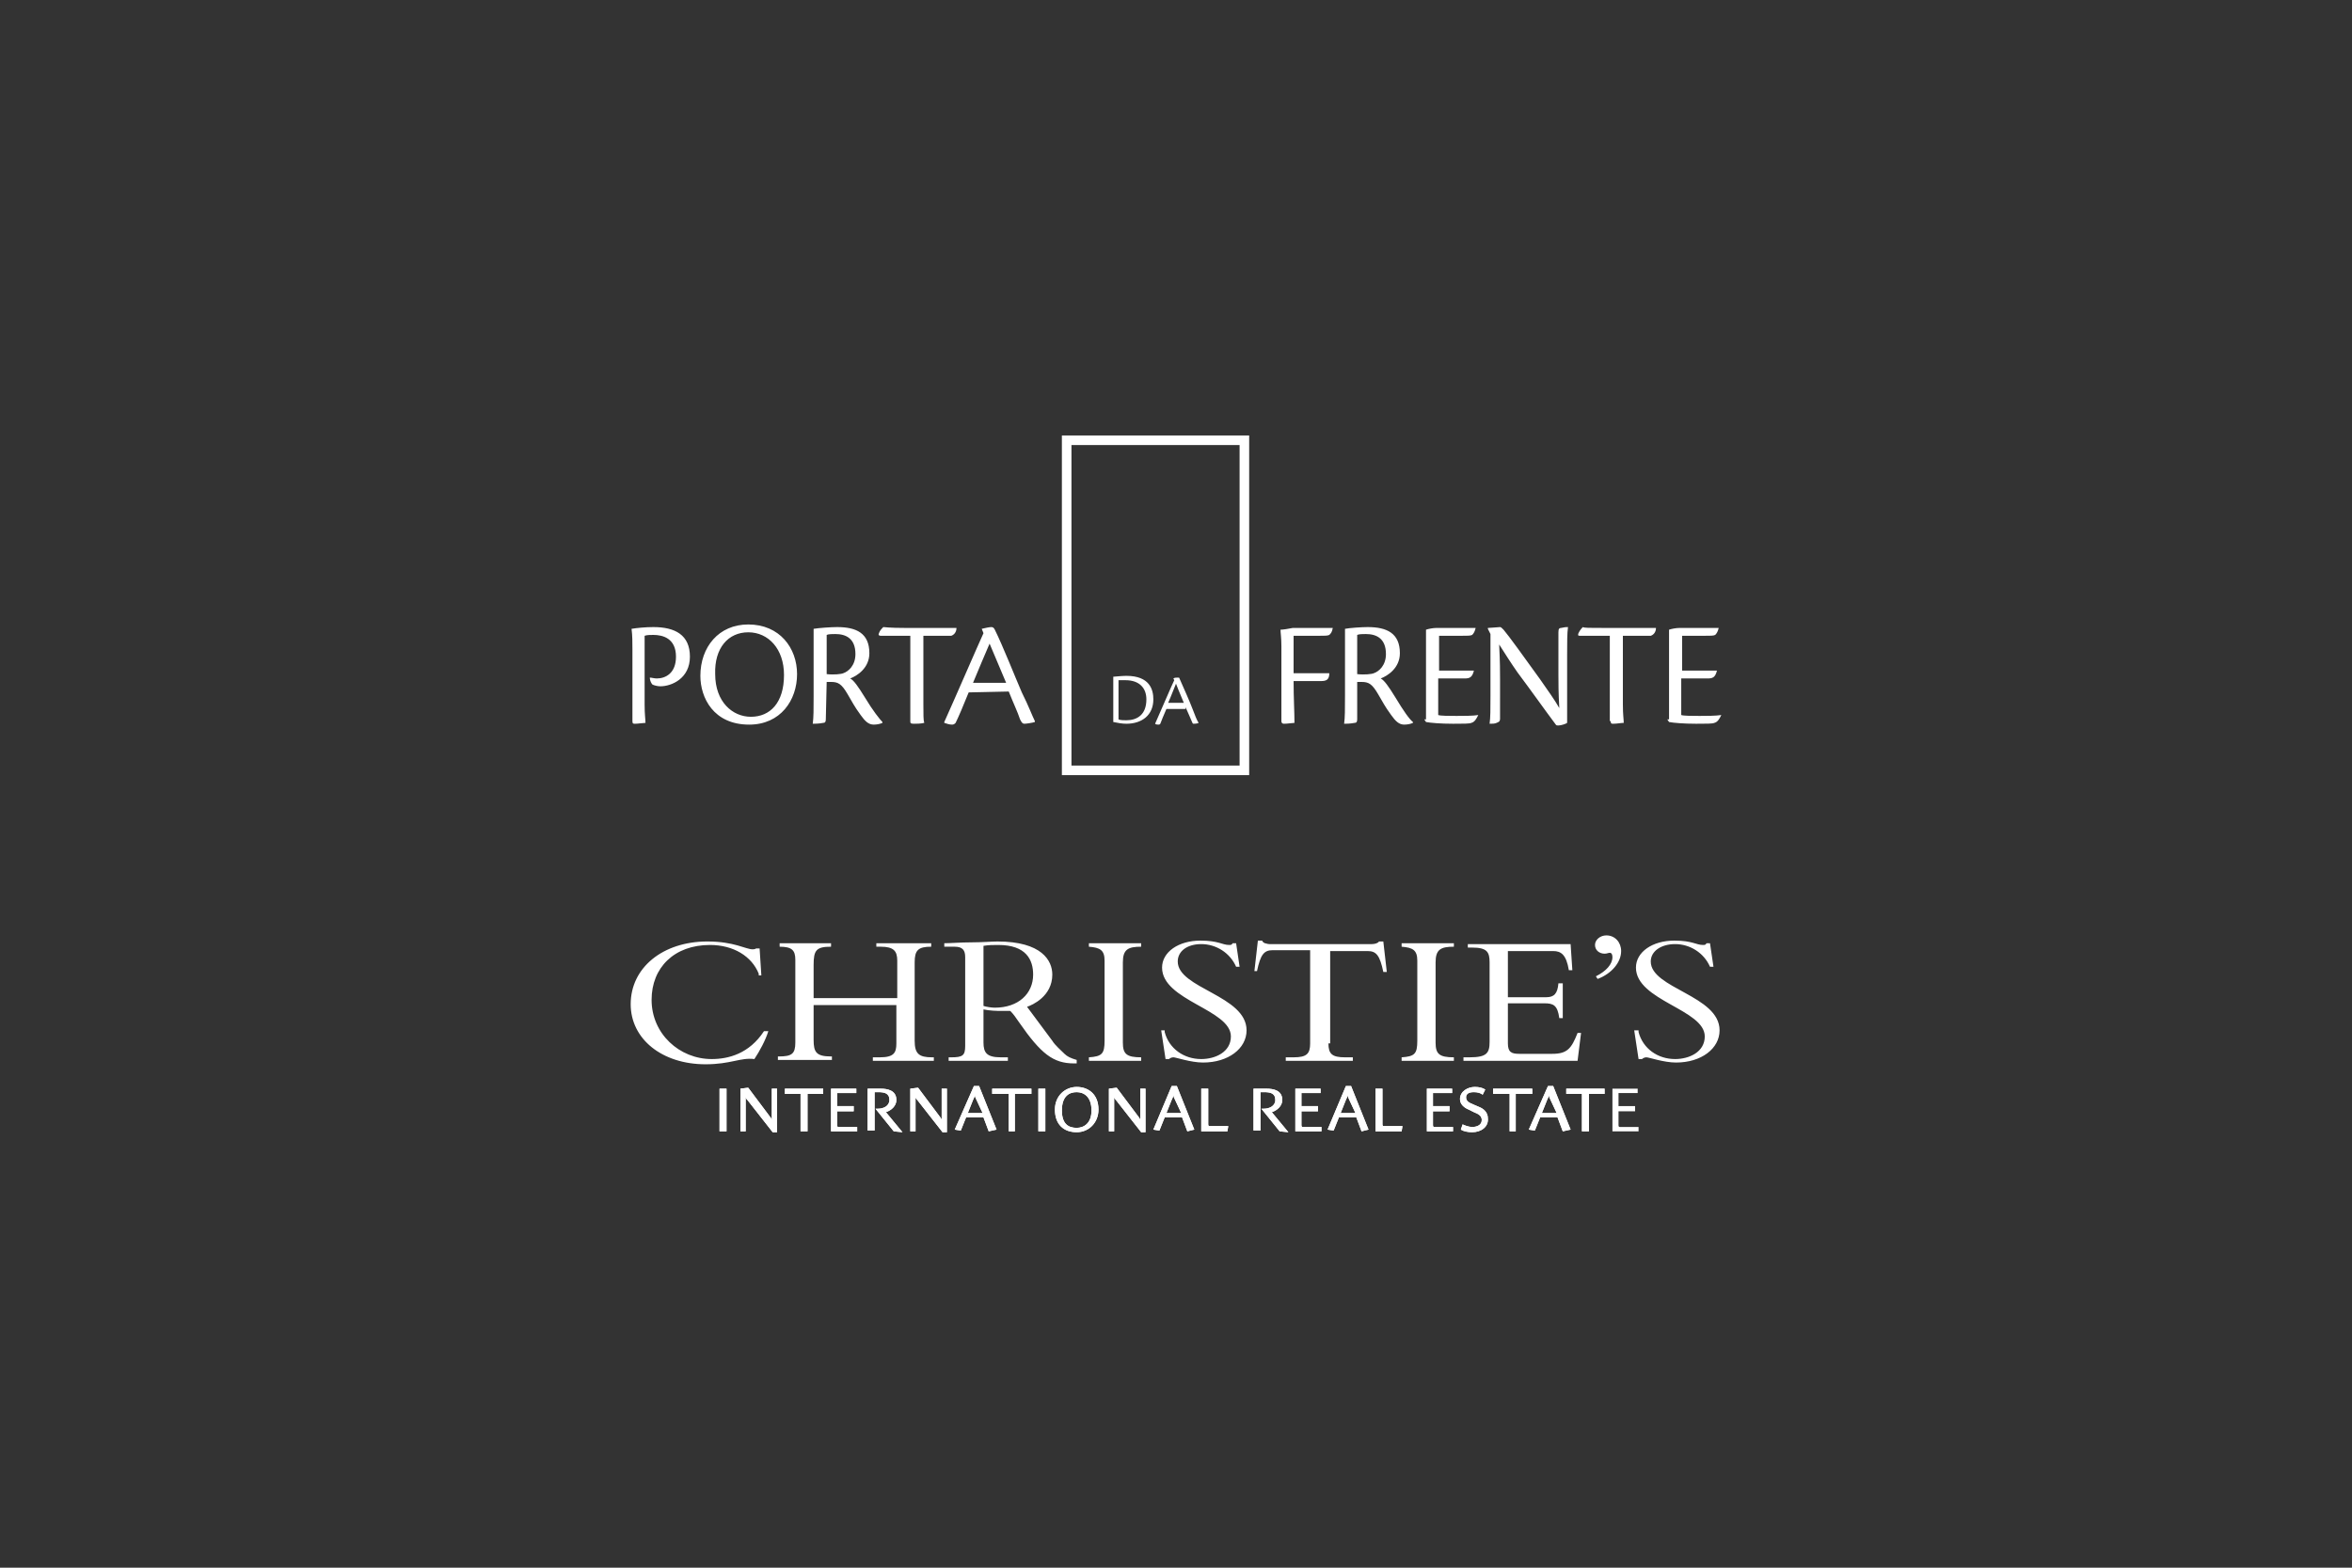 <?xml version="1.0" encoding="utf-8"?>
<!-- Generator: Adobe Illustrator 22.1.0, SVG Export Plug-In . SVG Version: 6.00 Build 0)  -->
<svg version="1.1" id="Layer_1" xmlns="http://www.w3.org/2000/svg" xmlns:xlink="http://www.w3.org/1999/xlink" x="0px" y="0px"
	 viewBox="0 0 270 180" style="enable-background:new 0 0 270 180;" xml:space="preserve">
<rect x="0" y="0" width="270" height="180" fill="#333333" stroke="none"/>
<style type="text/css">
	.st0{fill:#FFFFFF;}
</style>
<g>
	<path class="st0" d="M72.6,82.8c0,0.3,0.1,0.3,0.3,0.3c0.3,0,1-0.1,1.2-0.1c0-0.4-0.1-0.9-0.1-2.1V73c0.3-0.1,0.6-0.1,1-0.1
		c1.1,0,2.6,0.4,2.6,2.5c0,1.9-1.2,2.5-2.2,2.5c-0.3,0-0.6-0.1-0.8-0.1c0,0.4,0.2,0.7,0.3,0.8c0.2,0.1,0.6,0.2,0.9,0.2
		c1.3,0,3.4-0.9,3.4-3.4S77.5,72,75,72c-0.9,0-1.9,0.1-2.5,0.2c0.1,0.8,0.1,1.5,0.1,2.4C72.6,74.6,72.6,82.8,72.6,82.8z M85.9,71.7
		c-3.4,0-5.5,2.6-5.5,5.9c0,2.5,1.5,5.6,5.6,5.6c3.6,0,5.5-2.8,5.5-5.8C91.5,74.4,89.5,71.7,85.9,71.7L85.9,71.7z M85.9,72.6
		c2.3,0,4.1,1.9,4.1,4.9c0,3.2-1.6,4.8-3.8,4.8c-2.1,0-4.1-1.7-4.1-4.9C82,74.4,83.6,72.6,85.9,72.6L85.9,72.6z M94.9,78.3h0.5
		c0.8,0,1.2,0.2,1.9,1.4c0.6,1,0.7,1.3,1.5,2.4c0.5,0.7,0.9,1.1,1.5,1.1c0.4,0,0.8-0.1,1-0.2v-0.1c-0.3-0.3-1.1-1.3-2-2.8
		c-0.8-1.3-1.3-2-1.7-2.2c0.8-0.3,2.2-1.2,2.2-2.9c0-2.3-1.5-3-3.7-3c-0.7,0-2.1,0.1-2.7,0.2c0,0.6,0,1,0,1.8v5.9
		c0,1.5,0,2.5-0.1,3.2c0.2,0,0.7,0,1.2-0.1c0.2,0,0.3-0.1,0.3-0.4L94.9,78.3L94.9,78.3z M94.9,72.9c0.2-0.1,0.7-0.1,1-0.1
		c1.2,0,2.3,0.5,2.3,2.3c0,1.3-0.8,2-1.4,2.2c-0.2,0.1-1.1,0.2-1.9,0.1V72.9z M104.5,82.8V73h-3.4c-0.2,0-0.3-0.1-0.2-0.3
		c0.1-0.3,0.3-0.5,0.5-0.7c0.2,0,0.6,0.1,2.6,0.1h5.8c0,0.5-0.3,0.8-0.6,0.9H106v7.9c0,1.2,0,1.8,0.1,2.1c-0.4,0.1-0.9,0.1-1.2,0.1
		C104.5,83.1,104.5,83,104.5,82.8 M115.8,79.4c0.6,1.5,1,2.3,1.3,3.2c0.2,0.4,0.3,0.5,0.5,0.5s0.9-0.1,1.2-0.2v-0.1
		c-0.3-0.6-0.7-1.7-1.5-3.3c-0.7-1.6-2.2-5.4-3.1-7.2c-0.1-0.2-0.2-0.3-0.4-0.3c-0.2,0-0.7,0.1-1.1,0.2l0.2,0.5
		c-0.6,1.3-3.5,8-4.5,10.2V83c0.3,0.1,0.6,0.2,0.9,0.2c0.2,0,0.3-0.1,0.4-0.2c0.3-0.6,0.9-2,1.5-3.5L115.8,79.4L115.8,79.4z
		 M111.7,78.4c0.7-1.7,1.3-3.1,1.9-4.5c0.2,0.5,0.9,2.1,1.9,4.5H111.7z M147.1,82.8c0,0.2,0.1,0.3,0.3,0.3c0.4,0,1-0.1,1.2-0.1
		c0-1.3-0.1-2.8-0.1-4.8h3.1c0.6,0,1-0.1,1-0.9h-4.1V73h2.9c0.7,0,1,0,1.2-0.1c0.2-0.2,0.3-0.3,0.4-0.8h-4.6
		c-0.5,0.1-1.1,0.2-1.4,0.2c0,0.4,0.1,0.9,0.1,1.9L147.1,82.8L147.1,82.8z M155.8,78.3h0.5c0.8,0,1.2,0.2,1.9,1.4
		c0.6,1,0.7,1.3,1.5,2.4c0.5,0.7,0.9,1.1,1.5,1.1c0.4,0,0.8-0.1,1-0.2v-0.1c-0.4-0.3-1.1-1.3-2-2.8c-0.8-1.3-1.3-2-1.7-2.2
		c0.8-0.3,2.2-1.2,2.2-2.9c0-2.3-1.5-3-3.7-3c-0.7,0-2.1,0.1-2.6,0.2c0,0.6,0,1,0,1.8v5.9c0,1.5,0,2.5-0.1,3.2c0.2,0,0.7,0,1.2-0.1
		c0.2,0,0.3-0.1,0.3-0.4L155.8,78.3L155.8,78.3z M155.8,72.9c0.2-0.1,0.7-0.1,1-0.1c1.2,0,2.3,0.5,2.3,2.3c0,1.3-0.8,2-1.4,2.2
		c-0.2,0.1-1.1,0.2-1.9,0.1L155.8,72.9L155.8,72.9z M163.5,82.6l0.2,0.3c0.5,0.1,1.7,0.2,3.1,0.2c1.2,0,1.9,0,2.1-0.1
		c0.4-0.1,0.6-0.5,0.8-0.9l0,0c-0.6,0.1-1.7,0.1-2.5,0.1s-1.8,0-2.1-0.1v-4.2h3c0.6,0,0.9-0.1,1.1-0.9h-4v-4h2.5
		c0.8,0,1.1,0,1.3-0.1c0.2-0.2,0.3-0.4,0.4-0.8h-4.5c-0.4,0-0.9,0.1-1.2,0.2c0,0.6,0,1.4,0,2.2v8.1H163.5z M171.1,72.8v7.1
		c0,1.5,0,2.5-0.1,3.2c0.3,0,0.6,0,0.8-0.1s0.4-0.1,0.4-0.5V78c0-0.9,0-1.9-0.1-4c0.7,1.1,1.4,2.2,2.1,3.2c1.5,2,3.2,4.4,4.4,6
		c0.1,0.1,0.1,0.1,0.3,0.1c0.3,0,0.9-0.2,1-0.3v-7.8c0-1.5,0-2.5,0.1-3.2c-0.3,0-0.3,0-0.8,0.1c-0.2,0-0.3,0.1-0.3,0.5v4.9
		c0,0.9,0,2,0.1,3.8c-0.5-0.9-1.3-2-2.2-3.3c-1.8-2.5-3.6-5-4.2-5.7c-0.2-0.2-0.3-0.3-0.4-0.3c-0.2,0-1.1,0.1-1.4,0.1v0.1
		L171.1,72.8z M184.9,82.8c0,0.3,0.1,0.3,0.3,0.3c0.4,0,0.9-0.1,1.2-0.1c0-0.4-0.1-0.9-0.1-2.1V73h3.2c0.3-0.1,0.6-0.4,0.6-0.9h-5.8
		c-2,0-2.4,0-2.6-0.1c-0.1,0.1-0.3,0.3-0.5,0.7c-0.1,0.3,0,0.3,0.2,0.3h3.4v9.8H184.9z M191.4,82.6l0.2,0.3c0.5,0.1,1.7,0.2,3.1,0.2
		c1.2,0,1.9,0,2.1-0.1c0.4-0.1,0.6-0.5,0.8-0.9l0,0c-0.7,0.1-1.7,0.1-2.5,0.1s-1.8,0-2.1-0.1v-4.2h3c0.6,0,0.9-0.1,1.1-0.9h-4v-4
		h2.5c0.8,0,1.1,0,1.3-0.1c0.2-0.2,0.3-0.4,0.4-0.8h-4.5c-0.4,0-0.9,0.1-1.2,0.2c0,0.6,0,1.4,0,2.2v8.1H191.4z M127.8,82.9
		c0.5,0.1,1,0.2,1.5,0.2c1.8,0,3.1-1,3.1-2.8c0-1.1-0.4-2.7-3.1-2.7c-0.5,0-1.4,0.1-1.5,0.1c0,0.2,0,0.4,0,1V82.9z M128.5,78.1
		c0.2,0,0.4,0,0.7,0c1.6,0,2.4,0.9,2.4,2.2c0,1.8-1.1,2.4-2.3,2.4c-0.3,0-0.7,0-0.9-0.1v-4.5H128.5z M136.1,81.2
		c0.3,0.7,0.5,1.1,0.7,1.6c0.1,0.2,0.1,0.3,0.2,0.3c0.1,0,0.4,0,0.6-0.1l0,0c-0.2-0.3-0.4-0.8-0.7-1.6c-0.3-0.8-1.1-2.6-1.5-3.5
		c0-0.1-0.1-0.1-0.2-0.1c-0.1,0-0.4,0-0.5,0.1l0.1,0.2c-0.3,0.6-1.7,3.9-2.2,5l0,0c0.1,0.1,0.3,0.1,0.4,0.1c0.1,0,0.1,0,0.2-0.1
		c0.1-0.3,0.4-1,0.7-1.7h2.2V81.2z M134.1,80.7c0.4-0.9,0.6-1.5,0.9-2.2c0.1,0.3,0.4,1,0.9,2.2H134.1z"/>
	<path class="st0" d="M143.4,89h-21.5V50h21.5V89z M123,87.9h19.3V51.1H123V87.9z"/>
	<rect x="82.6" y="125" class="st0" width="0.8" height="4.9"/>
	<path class="st0" d="M88.7,130l-2.9-3.7c-0.1-0.1-0.2-0.2-0.2-0.4l0,0c0,0.1,0,0.3,0,0.5v3.5H85V125l0.8-0.1h0.1l2.4,3.2
		c0.1,0.1,0.3,0.4,0.3,0.5l0,0c0-0.1,0-0.4,0-0.5V125h0.6v5H88.7z"/>
	<polygon class="st0" points="92.7,125.6 92.7,129.9 91.9,129.9 91.9,125.6 90.1,125.6 90.1,125 94.5,125 94.5,125.6 	"/>
	<path class="st0" d="M98.4,129.9h-3V125h2.9v0.5h-2.2v1.5H98v0.6h-1.9v1.6c0,0.2,0.1,0.2,0.2,0.2h2.1V129.9z"/>
	<path class="st0" d="M102.6,129.9L102.6,129.9l-2.1-2.6h0.3c0.6,0,1.3-0.3,1.3-1c0-0.8-0.6-0.9-1.3-0.9h-0.4v4.4h-0.8V125h1.5
		c0.8,0,1.8,0.2,1.8,1.3c0,0.7-0.6,1.2-1.2,1.4l1.9,2.3L102.6,129.9z"/>
	<path class="st0" d="M108.2,130l-2.9-3.7c-0.1-0.1-0.2-0.2-0.2-0.4l0,0c0,0.1,0,0.3,0,0.5v3.5h-0.6V125l0.8-0.1h0.1l2.4,3.2
		c0.1,0.1,0.3,0.4,0.3,0.5l0,0c0-0.1,0-0.4,0-0.5V125h0.6v5H108.2z"/>
	<path class="st0" d="M112.1,126.3c-0.1-0.2-0.2-0.4-0.2-0.6l0,0c0,0.2-0.1,0.4-0.2,0.6l-0.6,1.5h1.7L112.1,126.3z M113.5,129.9
		L113.5,129.9L113.5,129.9l-0.6-1.6h-2l-0.6,1.5h-0.1l-0.6-0.1l2.2-5h0.6l2,5L113.5,129.9z"/>
	<polygon class="st0" points="116.5,125.6 116.5,129.9 115.8,129.9 115.8,125.6 113.9,125.6 113.9,125 118.4,125 118.4,125.6 	"/>
	<rect x="119.2" y="125" class="st0" width="0.8" height="4.9"/>
	<path class="st0" d="M123.6,125.4c-0.8,0-1.7,0.4-1.7,2.1c0,1.6,0.8,2,1.7,2c0.8,0,1.7-0.5,1.7-2
		C125.3,125.9,124.4,125.4,123.6,125.4 M123.6,130L123.6,130c-1.5,0-2.5-0.9-2.5-2.6c0-1.6,1.2-2.6,2.5-2.6s2.5,0.8,2.5,2.6
		C126.1,128.9,125,130,123.6,130"/>
	<path class="st0" d="M131,130l-2.9-3.7c-0.1-0.1-0.2-0.2-0.2-0.4l0,0c0,0.1,0,0.3,0,0.5v3.5h-0.6V125l0.8-0.1h0.1l2.4,3.2
		c0.1,0.1,0.3,0.4,0.3,0.5l0,0c0-0.1,0-0.4,0-0.5V125h0.6v5H131z"/>
	<path class="st0" d="M134.9,126.3c-0.1-0.2-0.2-0.4-0.2-0.6l0,0c0,0.2-0.1,0.4-0.2,0.6l-0.6,1.5h1.7L134.9,126.3z M136.3,129.9
		L136.3,129.9L136.3,129.9l-0.6-1.6h-2l-0.6,1.5H133l-0.6-0.1l2.1-5h0.6l2,5L136.3,129.9z"/>
	<path class="st0" d="M140.9,129.9h-3V125h0.8v4.1c0,0.2,0.1,0.2,0.2,0.2h2.1L140.9,129.9z"/>
	<path class="st0" d="M146.9,129.9L146.9,129.9l-2.1-2.6h0.3c0.6,0,1.3-0.3,1.3-1c0-0.8-0.6-0.9-1.3-0.9h-0.4v4.4h-0.8V125h1.5
		c0.8,0,1.8,0.2,1.8,1.3c0,0.7-0.6,1.2-1.2,1.4l1.9,2.3L146.9,129.9z"/>
	<path class="st0" d="M151.7,129.9h-3V125h2.9v0.5h-2.2v1.5h1.9v0.6h-1.9v1.6c0,0.2,0.1,0.2,0.2,0.2h2.1V129.9z"/>
	<path class="st0" d="M154.9,126.3c-0.1-0.2-0.2-0.4-0.2-0.6l0,0c0,0.2-0.1,0.4-0.2,0.6l-0.6,1.5h1.7L154.9,126.3z M156.3,129.9
		L156.3,129.9L156.3,129.9l-0.6-1.6h-2l-0.6,1.5H153l-0.6-0.1l2.1-5h0.6l2,5L156.3,129.9z"/>
	<path class="st0" d="M160.9,129.9h-3V125h0.8v4.1c0,0.2,0.1,0.2,0.2,0.2h2.1L160.9,129.9z"/>
	<path class="st0" d="M166.8,129.9h-3V125h2.9v0.5h-2.2v1.5h1.9v0.6h-1.9v1.6c0,0.2,0.1,0.2,0.2,0.2h2.1V129.9z"/>
	<path class="st0" d="M169,130c-0.5,0-1-0.1-1.3-0.3l0.2-0.6c0.2,0.1,0.7,0.3,1.1,0.3c0.5,0,1.1-0.2,1.1-0.8c0-0.5-0.4-0.7-0.9-0.9
		l-0.6-0.3c-0.5-0.2-1-0.6-1-1.2c0-0.9,0.9-1.4,1.7-1.4c0.5,0,0.9,0.1,1.2,0.3l-0.3,0.6c-0.2-0.2-0.6-0.3-1-0.3
		c-0.6,0-0.9,0.2-0.9,0.6s0.3,0.6,0.8,0.8l0.7,0.3c0.5,0.2,1,0.6,1,1.3C170.9,129.4,170,130,169,130"/>
	<polygon class="st0" points="174,125.6 174,129.9 173.3,129.9 173.3,125.6 171.4,125.6 171.4,125 175.9,125 175.9,125.6 	"/>
	<path class="st0" d="M178,126.3c-0.1-0.2-0.2-0.4-0.2-0.6l0,0c0,0.2-0.1,0.4-0.2,0.6l-0.6,1.5h1.7L178,126.3z M179.4,129.9
		L179.4,129.9L179.4,129.9l-0.6-1.6h-2l-0.6,1.5h-0.1l-0.6-0.1l2.2-5h0.6l2,5L179.4,129.9z"/>
	<polygon class="st0" points="182.4,125.6 182.4,129.9 181.6,129.9 181.6,125.6 179.8,125.6 179.8,125 184.2,125 184.2,125.6 	"/>
	<path class="st0" d="M188.1,129.9h-3V125h2.9v0.5h-2.2v1.5h1.9v0.6h-1.9v1.6c0,0.2,0.1,0.2,0.2,0.2h2.1V129.9z"/>
	<path class="st0" d="M188.1,118.5c0.5,1.9,2.2,3.1,4.2,3.1c1.6,0,3.4-0.8,3.4-2.6c0-3.1-7.9-4.1-7.9-7.9c0-1.8,1.9-3.1,4.4-3.1
		c2.1,0,2.5,0.5,3.3,0.5c0.2,0,0.3,0,0.4-0.2h0.4l0.4,2.7h-0.4c-0.7-1.6-2.3-2.6-4-2.6c-1.6,0-2.8,0.8-2.8,2c0,3.1,7.9,3.9,7.9,7.9
		c0,2.1-2.1,3.7-5,3.7c-1.4,0-3.1-0.6-3.4-0.6c-0.2,0-0.4,0.1-0.5,0.2h-0.4l-0.5-3.3h0.5V118.5z M183.2,112.1L183.2,112.1
		c1.2-0.6,1.9-1.4,1.9-2.2c0-0.3-0.1-0.5-0.3-0.5s-0.3,0.1-0.6,0.1c-0.6,0-1.1-0.4-1.1-1s0.6-1.1,1.3-1.1c1,0,1.7,0.8,1.7,1.8
		c0,1.3-1.1,2.6-2.7,3.2L183.2,112.1z M179.4,116.9L179.4,116.9H179c-0.2-1.5-0.7-1.7-1.7-1.7h-4.2v4.6c0,1,0.4,1.2,1.3,1.2h3.8
		c1.7,0,2.2-0.6,2.9-2.4h0.4l-0.4,3.2H168v-0.4h0.7c2,0,2.3-0.5,2.3-1.8v-9.1c0-1.2-0.3-1.7-2-1.7h-0.5v-0.4h11.8l0.2,3h-0.4
		c-0.3-1.8-0.9-2.2-1.8-2.2h-5.2v5.3h4.4c0.9,0,1.3-0.4,1.4-1.6h0.5V116.9z M166.9,121.8L166.9,121.8h-6v-0.4
		c1.5-0.1,1.8-0.4,1.8-1.9v-9.2c0-1.2-0.5-1.5-1.8-1.6v-0.4h6v0.4c-1.5,0-2.1,0.3-2.1,1.8v9.2c0,1.3,0.4,1.7,2.1,1.7V121.8z
		 M152.5,119.8L152.5,119.8c0,1.2,0.4,1.6,1.9,1.6h0.9v0.4h-7.7v-0.4h0.9c1.5,0,1.9-0.4,1.9-1.6v-10.7h-4.3c-1,0-1.4,0.5-1.8,2.4
		H144l0.4-3.5h0.5c0,0.1,0.1,0.2,0.3,0.3c0.1,0,0.3,0.1,0.5,0.1h11.8c0.3,0,0.7-0.1,0.8-0.3h0.5l0.4,3.5h-0.4
		c-0.4-1.9-0.8-2.4-1.8-2.4h-4.3v10.6H152.5z M133.7,118.5L133.7,118.5c0.5,1.9,2.2,3.1,4.2,3.1c1.6,0,3.4-0.8,3.4-2.6
		c0-3.1-7.9-4.1-7.9-7.9c0-1.8,1.9-3.1,4.4-3.1c2.1,0,2.5,0.5,3.3,0.5c0.2,0,0.3,0,0.4-0.2h0.4l0.4,2.7h-0.4c-0.7-1.6-2.3-2.6-4-2.6
		c-1.6,0-2.7,0.8-2.7,2c0,3.1,7.9,3.9,7.9,7.9c0,2.1-2.1,3.7-5,3.7c-1.4,0-3.1-0.6-3.4-0.6c-0.2,0-0.4,0.1-0.5,0.2h-0.4l-0.5-3.3
		h0.4V118.5z M131,121.8L131,121.8h-6v-0.4c1.5-0.1,1.8-0.4,1.8-1.9v-9.2c0-1.2-0.5-1.5-1.8-1.6v-0.4h6v0.4c-1.5,0-2.1,0.3-2.1,1.8
		v9.2c0,1.3,0.4,1.7,2.1,1.7V121.8z M112.9,115.5L112.9,115.5c0.3,0.1,0.9,0.2,1.3,0.2c2.7,0,4.4-1.6,4.4-3.8c0-1.7-0.8-3.4-4-3.4
		c-0.6,0-1.1,0-1.7,0.1C112.9,108.6,112.9,115.5,112.9,115.5z M112.9,115.9L112.9,115.9v3.8c0,1.2,0.4,1.7,2,1.7h0.8v0.4h-6.8v-0.4
		h0.3c1.3,0,1.6-0.2,1.6-1.3v-10.2c0-0.8-0.3-1.2-1.2-1.2h-1.2v-0.4c0.7,0,1.9-0.1,3.1-0.1s2.4-0.1,3-0.1c5.1,0,6.3,2.2,6.3,3.8
		c0,2.5-2.3,3.5-2.9,3.7l2.9,3.9c0.3,0.5,1,1.1,1.4,1.5c0.3,0.3,0.7,0.5,1.4,0.7v0.4h-0.3c-2.4,0-3.8-1.1-6.3-4.7
		c-0.4-0.6-0.7-1-1-1.3C116,116,114.3,116.2,112.9,115.9 M93.4,115.3L93.4,115.3v4.1c0,1.4,0.3,1.9,2,1.9h0.1v0.4h-6.2v-0.4h0.1
		c1.5,0,1.9-0.3,1.9-1.6v-9.5c0-1.1-0.4-1.5-1.8-1.5v-0.4h5.9v0.4c-1.7,0-2,0.4-2,2.1v3.8h9.6v-4.3c0-1.1-0.4-1.6-1.9-1.6h-0.5v-0.4
		h6.3v0.4c-1.5,0-1.9,0.4-1.9,1.8v9c0,1.5,0.5,1.9,2,1.9h0.2v0.4h-7v-0.4h0.8c1.6,0,1.9-0.5,1.9-1.6v-4.4h-9.5V115.3z M87.1,111.8
		L87.1,111.8c-0.8-2-2.9-3.3-5.6-3.3c-4.1,0-6.7,2.6-6.7,6.3c0,3.9,3.2,6.8,6.9,6.8c1.9,0,4.3-0.6,6-3.2h0.5c-0.3,1-1,2.3-1.6,3.2
		c-1.6-0.2-2.7,0.6-5.6,0.6c-5,0-8.6-2.9-8.6-6.9c0-4.2,3.7-7.2,8.8-7.2c3.1,0,4.4,0.9,5.2,0.9c0.3,0,0.4-0.1,0.4-0.1h0.4l0.2,3.1
		h-0.3V111.8z"/>
	<rect x="82.6" y="125" class="st0" width="0.8" height="4.9"/>
	<path class="st0" d="M88.7,130l-2.9-3.7c-0.1-0.1-0.2-0.2-0.2-0.4l0,0c0,0.1,0,0.3,0,0.5v3.5H85V125l0.8-0.1h0.1l2.4,3.2
		c0.1,0.1,0.3,0.4,0.3,0.5l0,0c0-0.1,0-0.4,0-0.5V125h0.6v5H88.7z"/>
	<polygon class="st0" points="92.7,125.6 92.7,129.9 91.9,129.9 91.9,125.6 90.1,125.6 90.1,125 94.5,125 94.5,125.6 	"/>
	<path class="st0" d="M98.4,129.9h-3V125h2.9v0.5h-2.2v1.5H98v0.6h-1.9v1.6c0,0.2,0.1,0.2,0.2,0.2h2.1V129.9z"/>
	<path class="st0" d="M102.6,129.9L102.6,129.9l-2.1-2.6h0.3c0.6,0,1.3-0.3,1.3-1c0-0.8-0.6-0.9-1.3-0.9h-0.4v4.4h-0.8V125h1.5
		c0.8,0,1.8,0.2,1.8,1.3c0,0.7-0.6,1.2-1.2,1.4l1.9,2.3L102.6,129.9z"/>
	<path class="st0" d="M108.2,130l-2.9-3.7c-0.1-0.1-0.2-0.2-0.2-0.4l0,0c0,0.1,0,0.3,0,0.5v3.5h-0.6V125l0.8-0.1h0.1l2.4,3.2
		c0.1,0.1,0.3,0.4,0.3,0.5l0,0c0-0.1,0-0.4,0-0.5V125h0.6v5H108.2z"/>
	<path class="st0" d="M112.1,126.3c-0.1-0.2-0.2-0.4-0.2-0.6l0,0c0,0.2-0.1,0.4-0.2,0.6l-0.6,1.5h1.7L112.1,126.3z M113.5,129.9
		L113.5,129.9L113.5,129.9l-0.6-1.6h-2l-0.6,1.5h-0.1l-0.6-0.1l2.2-5h0.6l2,5L113.5,129.9z"/>
	<polygon class="st0" points="116.5,125.6 116.5,129.9 115.8,129.9 115.8,125.6 113.9,125.6 113.9,125 118.4,125 118.4,125.6 	"/>
	<rect x="119.2" y="125" class="st0" width="0.8" height="4.9"/>
	<path class="st0" d="M123.6,125.4c-0.8,0-1.7,0.4-1.7,2.1c0,1.6,0.8,2,1.7,2c0.8,0,1.7-0.5,1.7-2
		C125.3,125.9,124.4,125.4,123.6,125.4 M123.6,130L123.6,130c-1.5,0-2.5-0.9-2.5-2.6c0-1.6,1.2-2.6,2.5-2.6s2.5,0.8,2.5,2.6
		C126.1,128.9,125,130,123.6,130"/>
	<path class="st0" d="M131,130l-2.9-3.7c-0.1-0.1-0.2-0.2-0.2-0.4l0,0c0,0.1,0,0.3,0,0.5v3.5h-0.6V125l0.8-0.1h0.1l2.4,3.2
		c0.1,0.1,0.3,0.4,0.3,0.5l0,0c0-0.1,0-0.4,0-0.5V125h0.6v5H131z"/>
	<path class="st0" d="M134.9,126.3c-0.1-0.2-0.2-0.4-0.2-0.6l0,0c0,0.2-0.1,0.4-0.2,0.6l-0.6,1.5h1.7L134.9,126.3z M136.3,129.9
		L136.3,129.9L136.3,129.9l-0.6-1.6h-2l-0.6,1.5H133l-0.6-0.1l2.1-5h0.6l2,5L136.3,129.9z"/>
	<path class="st0" d="M140.9,129.9h-3V125h0.8v4.1c0,0.2,0.1,0.2,0.2,0.2h2.1L140.9,129.9z"/>
	<path class="st0" d="M146.9,129.9L146.9,129.9l-2.1-2.6h0.3c0.6,0,1.3-0.3,1.3-1c0-0.8-0.6-0.9-1.3-0.9h-0.4v4.4h-0.8V125h1.5
		c0.8,0,1.8,0.2,1.8,1.3c0,0.7-0.6,1.2-1.2,1.4l1.9,2.3L146.9,129.9z"/>
	<path class="st0" d="M151.7,129.9h-3V125h2.9v0.5h-2.2v1.5h1.9v0.6h-1.9v1.6c0,0.2,0.1,0.2,0.2,0.2h2.1V129.9z"/>
	<path class="st0" d="M154.9,126.3c-0.1-0.2-0.2-0.4-0.2-0.6l0,0c0,0.2-0.1,0.4-0.2,0.6l-0.6,1.5h1.7L154.9,126.3z M156.3,129.9
		L156.3,129.9L156.3,129.9l-0.6-1.6h-2l-0.6,1.5H153l-0.6-0.1l2.1-5h0.6l2,5L156.3,129.9z"/>
	<path class="st0" d="M160.9,129.9h-3V125h0.8v4.1c0,0.2,0.1,0.2,0.2,0.2h2.1L160.9,129.9z"/>
	<path class="st0" d="M166.8,129.9h-3V125h2.9v0.5h-2.2v1.5h1.9v0.6h-1.9v1.6c0,0.2,0.1,0.2,0.2,0.2h2.1V129.9z"/>
	<path class="st0" d="M169,130c-0.5,0-1-0.1-1.3-0.3l0.2-0.6c0.2,0.1,0.7,0.3,1.1,0.3c0.5,0,1.1-0.2,1.1-0.8c0-0.5-0.4-0.7-0.9-0.9
		l-0.6-0.3c-0.5-0.2-1-0.6-1-1.2c0-0.9,0.9-1.4,1.7-1.4c0.5,0,0.9,0.1,1.2,0.3l-0.3,0.6c-0.2-0.2-0.6-0.3-1-0.3
		c-0.6,0-0.9,0.2-0.9,0.6s0.3,0.6,0.8,0.8l0.7,0.3c0.5,0.2,1,0.6,1,1.3C170.9,129.4,170,130,169,130"/>
	<polygon class="st0" points="174,125.6 174,129.9 173.3,129.9 173.3,125.6 171.4,125.6 171.4,125 175.9,125 175.9,125.6 	"/>
	<path class="st0" d="M178,126.3c-0.1-0.2-0.2-0.4-0.2-0.6l0,0c0,0.2-0.1,0.4-0.2,0.6l-0.6,1.5h1.7L178,126.3z M179.4,129.9
		L179.4,129.9L179.4,129.9l-0.6-1.6h-2l-0.6,1.5h-0.1l-0.6-0.1l2.2-5h0.6l2,5L179.4,129.9z"/>
	<polygon class="st0" points="182.4,125.6 182.4,129.9 181.6,129.9 181.6,125.6 179.8,125.6 179.8,125 184.2,125 184.2,125.6 	"/>
</g>
</svg>
